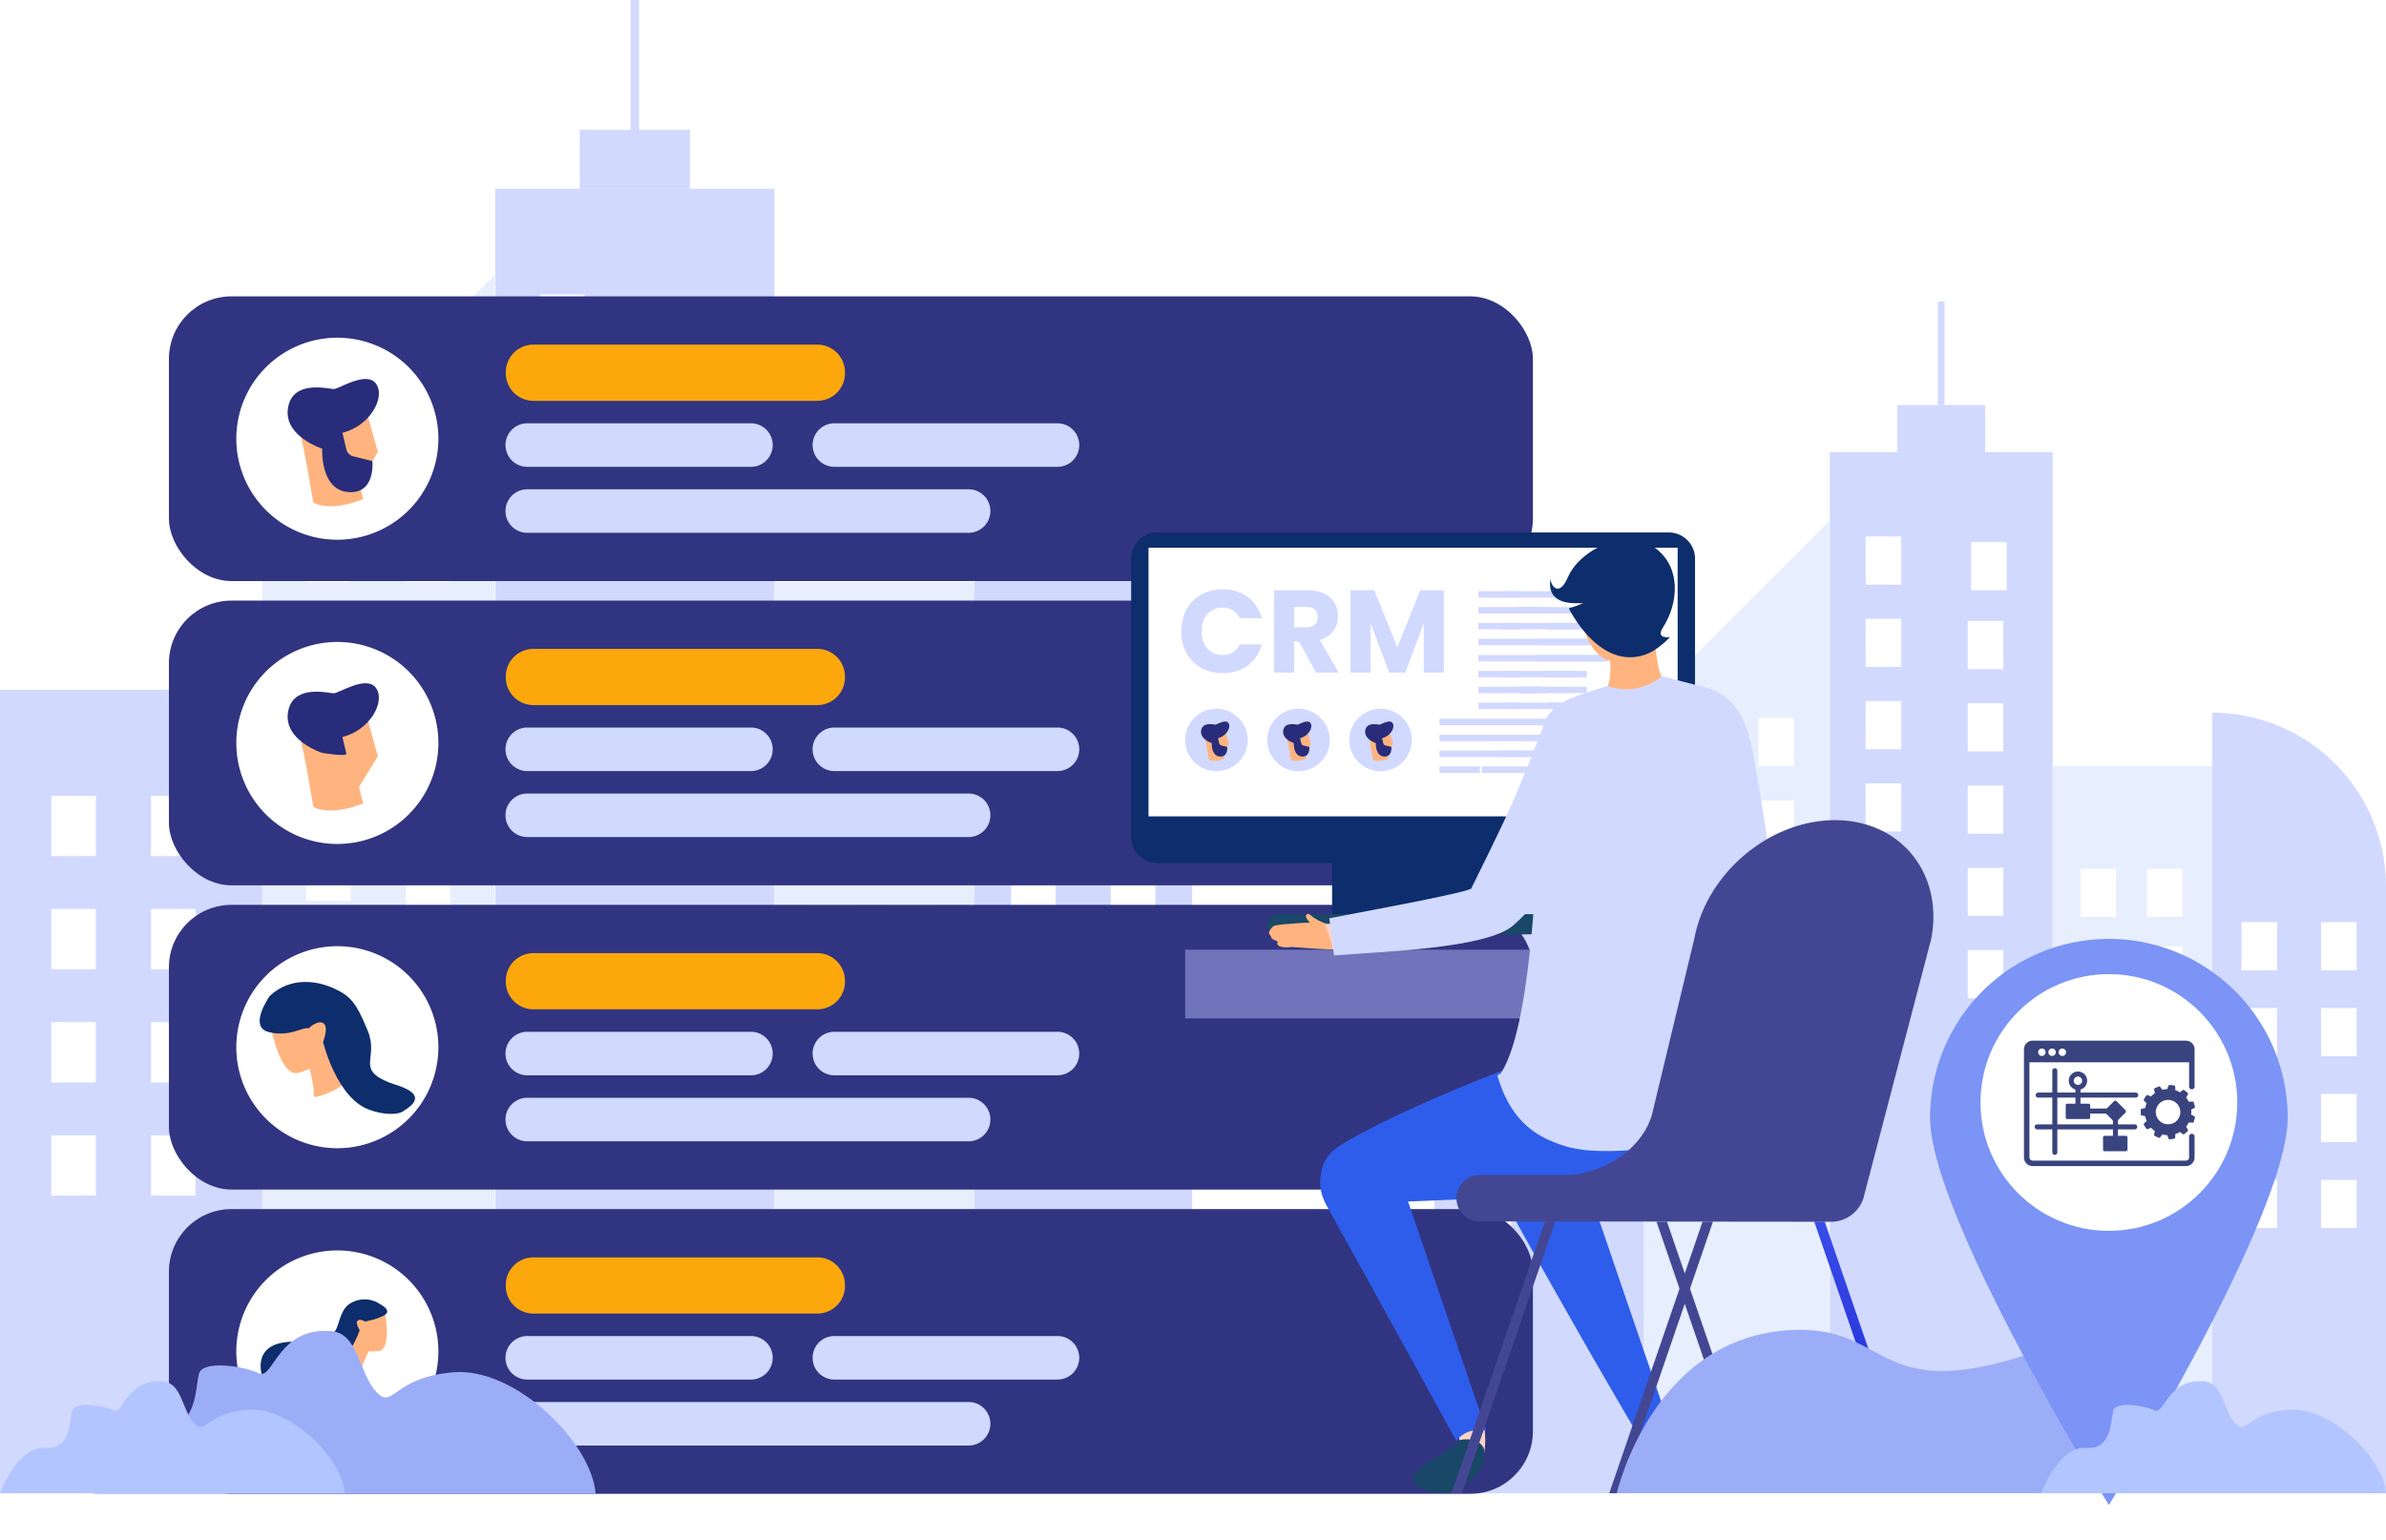 <svg xmlns="http://www.w3.org/2000/svg" xmlns:xlink="http://www.w3.org/1999/xlink" width="610" height="393.857" viewBox="0 0 610 393.857">
  <defs>
    <clipPath id="clip-path">
      <rect id="Rectangle_1034" data-name="Rectangle 1034" width="304.785" height="381.857" fill="none"/>
    </clipPath>
    <clipPath id="clip-path-2">
      <rect id="Rectangle_1034-2" data-name="Rectangle 1034" width="243.247" height="304.758" fill="none"/>
    </clipPath>
    <linearGradient id="linear-gradient" x1="0.997" y1="-0.913" x2="0.274" y2="1.142" gradientUnits="objectBoundingBox">
      <stop offset="0" stop-color="#7b94f5"/>
      <stop offset="0.279" stop-color="#5272fc"/>
      <stop offset="0.727" stop-color="#2632da"/>
      <stop offset="1" stop-color="#0c008d"/>
    </linearGradient>
    <filter id="Path_1051" x="484.439" y="231.095" width="109.428" height="162.762" filterUnits="userSpaceOnUse">
      <feOffset dy="3" input="SourceAlpha"/>
      <feGaussianBlur stdDeviation="3" result="blur"/>
      <feFlood flood-opacity="0.161"/>
      <feComposite operator="in" in2="blur"/>
      <feComposite in="SourceGraphic"/>
    </filter>
  </defs>
  <g id="CRM_-_Algemeen" data-name="CRM - Algemeen" transform="translate(-960 -1081)">
    <g id="Group_1764" data-name="Group 1764" transform="translate(960 1081)">
      <g id="Group_1381" data-name="Group 1381" clip-path="url(#clip-path)">
        <path id="Path_3414" data-name="Path 3414" d="M146.794,403.279H87.454V151.166l59.34-59.34Z" transform="translate(-20.402 -21.422)" fill="#e7eefe"/>
        <rect id="Rectangle_988" data-name="Rectangle 988" width="11.399" height="15.422" transform="translate(78.282 133.432)" fill="#fff"/>
        <rect id="Rectangle_989" data-name="Rectangle 989" width="11.399" height="15.422" transform="translate(103.762 133.432)" fill="#fff"/>
        <path id="Path_3415" data-name="Path 3415" d="M113.5,223.982l-11.4,1.055V209.616l11.4-1.055Z" transform="translate(-23.82 -48.655)" fill="#fff"/>
        <rect id="Rectangle_990" data-name="Rectangle 990" width="11.399" height="15.422" transform="translate(103.762 159.905)" fill="#fff"/>
        <path id="Path_3416" data-name="Path 3416" d="M113.5,259.887l-11.4,1.055V245.52l11.4-1.055Z" transform="translate(-23.82 -57.032)" fill="#fff"/>
        <rect id="Rectangle_991" data-name="Rectangle 991" width="11.399" height="15.422" transform="translate(103.762 187.433)" fill="#fff"/>
        <rect id="Rectangle_992" data-name="Rectangle 992" width="11.399" height="15.422" transform="translate(78.282 214.961)" fill="#fff"/>
        <path id="Path_3417" data-name="Path 3417" d="M146.733,296.846h-11.4V280.369l11.4,1.056Z" transform="translate(-31.572 -65.408)" fill="#fff"/>
        <rect id="Rectangle_993" data-name="Rectangle 993" width="71.41" height="333.58" transform="translate(126.599 48.277)" fill="#d2d9ff"/>
        <rect id="Rectangle_994" data-name="Rectangle 994" width="28.161" height="15.087" transform="translate(148.223 33.19)" fill="#d2d9ff"/>
        <rect id="Rectangle_995" data-name="Rectangle 995" width="2.133" height="33.19" transform="translate(161.237)" fill="#d2d9ff"/>
        <rect id="Rectangle_996" data-name="Rectangle 996" width="11.399" height="15.422" transform="translate(138.1 75.299)" fill="#fff"/>
        <rect id="Rectangle_997" data-name="Rectangle 997" width="11.399" height="15.422" transform="translate(171.891 77.082)" fill="#fff"/>
        <rect id="Rectangle_998" data-name="Rectangle 998" width="11.399" height="15.422" transform="translate(138.1 101.663)" fill="#fff"/>
        <rect id="Rectangle_999" data-name="Rectangle 999" width="11.399" height="15.422" transform="translate(170.807 102.361)" fill="#fff"/>
        <rect id="Rectangle_1000" data-name="Rectangle 1000" width="11.399" height="15.422" transform="translate(138.1 128.027)" fill="#fff"/>
        <rect id="Rectangle_1001" data-name="Rectangle 1001" width="11.399" height="15.422" transform="translate(170.807 128.724)" fill="#fff"/>
        <rect id="Rectangle_1002" data-name="Rectangle 1002" width="11.399" height="15.422" transform="translate(138.1 154.39)" fill="#fff"/>
        <rect id="Rectangle_1003" data-name="Rectangle 1003" width="11.399" height="15.422" transform="translate(170.807 155.087)" fill="#fff"/>
        <rect id="Rectangle_1004" data-name="Rectangle 1004" width="11.399" height="15.422" transform="translate(138.1 180.754)" fill="#fff"/>
        <rect id="Rectangle_1005" data-name="Rectangle 1005" width="11.399" height="15.422" transform="translate(170.807 181.452)" fill="#fff"/>
        <rect id="Rectangle_1006" data-name="Rectangle 1006" width="11.399" height="15.422" transform="translate(138.1 207.117)" fill="#fff"/>
        <rect id="Rectangle_1007" data-name="Rectangle 1007" width="11.399" height="15.422" transform="translate(170.807 207.815)" fill="#fff"/>
        <rect id="Rectangle_1008" data-name="Rectangle 1008" width="51.087" height="233.003" transform="translate(198.008 148.853)" fill="#e7eefe"/>
        <rect id="Rectangle_1009" data-name="Rectangle 1009" width="11.399" height="15.422" transform="translate(206.907 181.765)" fill="#fff"/>
        <rect id="Rectangle_1010" data-name="Rectangle 1010" width="11.399" height="15.422" transform="translate(228.214 181.765)" fill="#fff"/>
        <rect id="Rectangle_1011" data-name="Rectangle 1011" width="11.399" height="15.422" transform="translate(206.907 206.629)" fill="#fff"/>
        <rect id="Rectangle_1012" data-name="Rectangle 1012" width="11.399" height="15.422" transform="translate(228.214 206.629)" fill="#fff"/>
        <rect id="Rectangle_1013" data-name="Rectangle 1013" width="11.399" height="15.422" transform="translate(206.907 231.495)" fill="#fff"/>
        <rect id="Rectangle_1014" data-name="Rectangle 1014" width="11.399" height="15.422" transform="translate(228.214 231.495)" fill="#fff"/>
        <rect id="Rectangle_1015" data-name="Rectangle 1015" width="11.399" height="15.422" transform="translate(206.907 256.36)" fill="#fff"/>
        <rect id="Rectangle_1016" data-name="Rectangle 1016" width="11.399" height="15.422" transform="translate(228.214 256.36)" fill="#fff"/>
        <path id="Path_3418" data-name="Path 3418" d="M380.579,421.947h-55.69v-250.1a55.69,55.69,0,0,1,55.69,55.69Z" transform="translate(-75.794 -40.09)" fill="#d2d9ff"/>
        <rect id="Rectangle_1017" data-name="Rectangle 1017" width="11.399" height="15.422" transform="translate(258.501 198.863)" fill="#fff"/>
        <rect id="Rectangle_1018" data-name="Rectangle 1018" width="11.399" height="15.422" transform="translate(283.981 198.863)" fill="#fff"/>
        <rect id="Rectangle_1019" data-name="Rectangle 1019" width="11.399" height="15.422" transform="translate(258.501 226.391)" fill="#fff"/>
        <rect id="Rectangle_1020" data-name="Rectangle 1020" width="11.399" height="15.422" transform="translate(283.981 226.391)" fill="#fff"/>
        <rect id="Rectangle_1021" data-name="Rectangle 1021" width="11.399" height="15.422" transform="translate(258.501 253.919)" fill="#fff"/>
        <rect id="Rectangle_1022" data-name="Rectangle 1022" width="11.399" height="15.422" transform="translate(283.981 253.919)" fill="#fff"/>
        <rect id="Rectangle_1023" data-name="Rectangle 1023" width="11.399" height="15.422" transform="translate(258.501 281.448)" fill="#fff"/>
        <rect id="Rectangle_1024" data-name="Rectangle 1024" width="11.399" height="15.422" transform="translate(283.981 281.448)" fill="#fff"/>
        <rect id="Rectangle_1025" data-name="Rectangle 1025" width="67.051" height="205.475" transform="translate(0 176.382)" fill="#d2d9ff"/>
        <rect id="Rectangle_1026" data-name="Rectangle 1026" width="11.399" height="15.422" transform="translate(13.112 203.501)" fill="#fff"/>
        <rect id="Rectangle_1027" data-name="Rectangle 1027" width="11.399" height="15.422" transform="translate(38.591 203.501)" fill="#fff"/>
        <rect id="Rectangle_1028" data-name="Rectangle 1028" width="11.399" height="15.422" transform="translate(13.112 232.445)" fill="#fff"/>
        <rect id="Rectangle_1029" data-name="Rectangle 1029" width="11.399" height="15.422" transform="translate(38.591 232.445)" fill="#fff"/>
        <rect id="Rectangle_1030" data-name="Rectangle 1030" width="11.399" height="15.422" transform="translate(13.112 261.389)" fill="#fff"/>
        <rect id="Rectangle_1031" data-name="Rectangle 1031" width="11.399" height="15.422" transform="translate(38.591 261.389)" fill="#fff"/>
        <rect id="Rectangle_1032" data-name="Rectangle 1032" width="11.399" height="15.422" transform="translate(13.112 290.332)" fill="#fff"/>
        <rect id="Rectangle_1033" data-name="Rectangle 1033" width="11.399" height="15.422" transform="translate(38.591 290.332)" fill="#fff"/>
      </g>
    </g>
    <g id="Group_1765" data-name="Group 1765" transform="translate(1326.753 1158.099)">
      <g id="Group_1381-2" data-name="Group 1381" clip-path="url(#clip-path-2)">
        <path id="Path_3414-2" data-name="Path 3414" d="M134.813,340.4H87.454V139.185l47.359-47.359Z" transform="translate(-33.94 -35.637)" fill="#e7eefe"/>
        <rect id="Rectangle_988-2" data-name="Rectangle 988" width="9.097" height="12.308" transform="translate(62.477 106.491)" fill="#fff"/>
        <rect id="Rectangle_989-2" data-name="Rectangle 989" width="9.097" height="12.308" transform="translate(82.812 106.491)" fill="#fff"/>
        <path id="Path_3415-2" data-name="Path 3415" d="M111.2,220.868l-9.1.842V209.4l9.1-.842Z" transform="translate(-39.625 -80.941)" fill="#fff"/>
        <rect id="Rectangle_990-2" data-name="Rectangle 990" width="9.097" height="12.308" transform="translate(82.812 127.62)" fill="#fff"/>
        <path id="Path_3416-2" data-name="Path 3416" d="M111.2,256.773l-9.1.842V245.307l9.1-.842Z" transform="translate(-39.625 -94.875)" fill="#fff"/>
        <rect id="Rectangle_991-2" data-name="Rectangle 991" width="9.097" height="12.308" transform="translate(82.812 149.59)" fill="#fff"/>
        <rect id="Rectangle_992-2" data-name="Rectangle 992" width="9.097" height="12.308" transform="translate(62.477 171.56)" fill="#fff"/>
        <path id="Path_3417-2" data-name="Path 3417" d="M144.431,293.519h-9.1V280.369l9.1.843Z" transform="translate(-52.522 -108.809)" fill="#fff"/>
        <rect id="Rectangle_993-2" data-name="Rectangle 993" width="56.992" height="266.229" transform="translate(101.038 38.529)" fill="#d2d9ff"/>
        <rect id="Rectangle_994-2" data-name="Rectangle 994" width="22.475" height="12.04" transform="translate(118.296 26.489)" fill="#d2d9ff"/>
        <rect id="Rectangle_995-2" data-name="Rectangle 995" width="1.702" height="26.489" transform="translate(128.683)" fill="#d2d9ff"/>
        <rect id="Rectangle_996-2" data-name="Rectangle 996" width="9.097" height="12.308" transform="translate(110.217 60.096)" fill="#fff"/>
        <rect id="Rectangle_997-2" data-name="Rectangle 997" width="9.097" height="12.308" transform="translate(137.186 61.519)" fill="#fff"/>
        <rect id="Rectangle_998-2" data-name="Rectangle 998" width="9.097" height="12.308" transform="translate(110.217 81.137)" fill="#fff"/>
        <rect id="Rectangle_999-2" data-name="Rectangle 999" width="9.097" height="12.308" transform="translate(136.32 81.694)" fill="#fff"/>
        <rect id="Rectangle_1000-2" data-name="Rectangle 1000" width="9.097" height="12.308" transform="translate(110.217 102.177)" fill="#fff"/>
        <rect id="Rectangle_1001-2" data-name="Rectangle 1001" width="9.097" height="12.308" transform="translate(136.32 102.734)" fill="#fff"/>
        <rect id="Rectangle_1002-2" data-name="Rectangle 1002" width="9.097" height="12.308" transform="translate(110.217 123.218)" fill="#fff"/>
        <rect id="Rectangle_1003-2" data-name="Rectangle 1003" width="9.097" height="12.308" transform="translate(136.32 123.775)" fill="#fff"/>
        <rect id="Rectangle_1004-2" data-name="Rectangle 1004" width="9.097" height="12.308" transform="translate(110.217 144.259)" fill="#fff"/>
        <rect id="Rectangle_1005-2" data-name="Rectangle 1005" width="9.097" height="12.308" transform="translate(136.32 144.816)" fill="#fff"/>
        <rect id="Rectangle_1006-2" data-name="Rectangle 1006" width="9.097" height="12.308" transform="translate(110.217 165.299)" fill="#fff"/>
        <rect id="Rectangle_1007-2" data-name="Rectangle 1007" width="9.097" height="12.308" transform="translate(136.32 165.856)" fill="#fff"/>
        <rect id="Rectangle_1008-2" data-name="Rectangle 1008" width="40.773" height="185.959" transform="translate(158.029 118.799)" fill="#e7eefe"/>
        <rect id="Rectangle_1009-2" data-name="Rectangle 1009" width="9.097" height="12.308" transform="translate(165.132 145.066)" fill="#fff"/>
        <rect id="Rectangle_1010-2" data-name="Rectangle 1010" width="9.097" height="12.308" transform="translate(182.136 145.066)" fill="#fff"/>
        <rect id="Rectangle_1011-2" data-name="Rectangle 1011" width="9.097" height="12.308" transform="translate(165.132 164.91)" fill="#fff"/>
        <rect id="Rectangle_1012-2" data-name="Rectangle 1012" width="9.097" height="12.308" transform="translate(182.136 164.91)" fill="#fff"/>
        <rect id="Rectangle_1013-2" data-name="Rectangle 1013" width="9.097" height="12.308" transform="translate(165.132 184.755)" fill="#fff"/>
        <rect id="Rectangle_1014-2" data-name="Rectangle 1014" width="9.097" height="12.308" transform="translate(182.136 184.755)" fill="#fff"/>
        <rect id="Rectangle_1015-2" data-name="Rectangle 1015" width="9.097" height="12.308" transform="translate(165.132 204.599)" fill="#fff"/>
        <rect id="Rectangle_1016-2" data-name="Rectangle 1016" width="9.097" height="12.308" transform="translate(182.136 204.599)" fill="#fff"/>
        <path id="Path_3418-2" data-name="Path 3418" d="M369.335,371.45H324.889v-199.6a44.446,44.446,0,0,1,44.446,44.446Z" transform="translate(-126.087 -66.692)" fill="#d2d9ff"/>
        <rect id="Rectangle_1017-2" data-name="Rectangle 1017" width="9.097" height="12.308" transform="translate(206.309 158.711)" fill="#fff"/>
        <rect id="Rectangle_1018-2" data-name="Rectangle 1018" width="9.097" height="12.308" transform="translate(226.644 158.711)" fill="#fff"/>
        <rect id="Rectangle_1019-2" data-name="Rectangle 1019" width="9.097" height="12.308" transform="translate(206.309 180.682)" fill="#fff"/>
        <rect id="Rectangle_1020-2" data-name="Rectangle 1020" width="9.097" height="12.308" transform="translate(226.644 180.682)" fill="#fff"/>
        <rect id="Rectangle_1021-2" data-name="Rectangle 1021" width="9.097" height="12.308" transform="translate(206.309 202.652)" fill="#fff"/>
        <rect id="Rectangle_1022-2" data-name="Rectangle 1022" width="9.097" height="12.308" transform="translate(226.644 202.652)" fill="#fff"/>
        <rect id="Rectangle_1023-2" data-name="Rectangle 1023" width="9.097" height="12.308" transform="translate(206.309 224.622)" fill="#fff"/>
        <rect id="Rectangle_1024-2" data-name="Rectangle 1024" width="9.097" height="12.308" transform="translate(226.644 224.622)" fill="#fff"/>
        <rect id="Rectangle_1025-2" data-name="Rectangle 1025" width="53.513" height="163.988" transform="translate(0 140.77)" fill="#d2d9ff"/>
        <rect id="Rectangle_1026-2" data-name="Rectangle 1026" width="9.097" height="12.308" transform="translate(10.465 162.413)" fill="#fff"/>
        <rect id="Rectangle_1027-2" data-name="Rectangle 1027" width="9.097" height="12.308" transform="translate(30.8 162.413)" fill="#fff"/>
        <rect id="Rectangle_1028-2" data-name="Rectangle 1028" width="9.097" height="12.308" transform="translate(10.465 185.513)" fill="#fff"/>
        <rect id="Rectangle_1029-2" data-name="Rectangle 1029" width="9.097" height="12.308" transform="translate(30.8 185.513)" fill="#fff"/>
        <rect id="Rectangle_1030-2" data-name="Rectangle 1030" width="9.097" height="12.308" transform="translate(10.465 208.613)" fill="#fff"/>
        <rect id="Rectangle_1031-2" data-name="Rectangle 1031" width="9.097" height="12.308" transform="translate(30.8 208.613)" fill="#fff"/>
        <rect id="Rectangle_1032-2" data-name="Rectangle 1032" width="9.097" height="12.308" transform="translate(10.465 231.712)" fill="#fff"/>
        <rect id="Rectangle_1033-2" data-name="Rectangle 1033" width="9.097" height="12.308" transform="translate(30.8 231.712)" fill="#fff"/>
      </g>
    </g>
    <g id="Group_1762" data-name="Group 1762" transform="translate(43.185 -1424.409)">
      <rect id="Rectangle_1285" data-name="Rectangle 1285" width="348.715" height="72.803" rx="16" transform="translate(960 2659.001)" fill="#313480"/>
      <path id="Path_57305" data-name="Path 57305" d="M71.842,32.288a25.83,25.83,0,1,1-25.83-25.83,25.83,25.83,0,0,1,25.83,25.83" transform="translate(957.049 2663.115)" fill="#fff"/>
      <path id="Path_57314" data-name="Path 57314" d="M250.789,31.328H178.218a7.071,7.071,0,0,1-7.072-7.072v-.232a7.071,7.071,0,0,1,7.072-7.072h72.572a7.072,7.072,0,0,1,7.072,7.072v.232a7.072,7.072,0,0,1-7.072,7.072" transform="translate(874.978 2654.389)" fill="#fca70c"/>
      <path id="Path_57315" data-name="Path 57315" d="M236.169,74.905H179.132a5.565,5.565,0,1,1,0-11.129h57.037a5.565,5.565,0,1,1,0,11.129" transform="translate(872.557 2627.685)" fill="#d2d9ff"/>
      <path id="Path_57316" data-name="Path 57316" d="M291.815,105.582H179.132a5.565,5.565,0,1,1,0-11.129H291.815a5.565,5.565,0,1,1,0,11.129" transform="translate(872.557 2613.881)" fill="#d2d9ff"/>
      <path id="Path_57317" data-name="Path 57317" d="M372.6,74.905H315.564a5.565,5.565,0,0,1,0-11.129H372.6a5.565,5.565,0,1,1,0,11.129" transform="translate(814.493 2627.685)" fill="#d2d9ff"/>
      <g id="Group_1761" data-name="Group 1761" transform="translate(986.716 2676.312)">
        <path id="Path_57318" data-name="Path 57318" d="M825.236,208.12l3.7,13.22-4.845,7.914,1.1,4.106s-7.9,3.51-12.775.92c0,0-2.4-14.857-3.584-18.437Z" transform="translate(-802.228 -198.853)" fill="#ffb47f"/>
        <path id="Path_57319" data-name="Path 57319" d="M10.721,19.832S.378,18.821.01,11.46,9.082,4.57,10.417,4.316s7.351-6.5,10.4-3.5.529,10.871-5.872,13.973l1.867,3.952C17.193,19.54,10.721,19.832,10.721,19.832Z" transform="matrix(0.978, 0.208, -0.208, 0.978, 6.107, 0)" fill="#282c7a"/>
      </g>
    </g>
    <g id="Group_1775" data-name="Group 1775" transform="translate(43.185 -1502.212)">
      <rect id="Rectangle_1285-2" data-name="Rectangle 1285" width="348.715" height="72.803" rx="16" transform="translate(960 2659.001)" fill="#313480"/>
      <path id="Path_57305-2" data-name="Path 57305" d="M71.842,32.288a25.83,25.83,0,1,1-25.83-25.83,25.83,25.83,0,0,1,25.83,25.83" transform="translate(957.049 2663.115)" fill="#fff"/>
      <path id="Path_57314-2" data-name="Path 57314" d="M250.789,31.328H178.218a7.071,7.071,0,0,1-7.072-7.072v-.232a7.071,7.071,0,0,1,7.072-7.072h72.572a7.072,7.072,0,0,1,7.072,7.072v.232a7.072,7.072,0,0,1-7.072,7.072" transform="translate(874.978 2654.389)" fill="#fca70c"/>
      <path id="Path_57315-2" data-name="Path 57315" d="M236.169,74.905H179.132a5.565,5.565,0,1,1,0-11.129h57.037a5.565,5.565,0,1,1,0,11.129" transform="translate(872.557 2627.685)" fill="#d2d9ff"/>
      <path id="Path_57316-2" data-name="Path 57316" d="M291.815,105.582H179.132a5.565,5.565,0,1,1,0-11.129H291.815a5.565,5.565,0,1,1,0,11.129" transform="translate(872.557 2613.881)" fill="#d2d9ff"/>
      <path id="Path_57317-2" data-name="Path 57317" d="M372.6,74.905H315.564a5.565,5.565,0,0,1,0-11.129H372.6a5.565,5.565,0,1,1,0,11.129" transform="translate(814.493 2627.685)" fill="#d2d9ff"/>
      <g id="Group_1761-2" data-name="Group 1761" transform="translate(986.716 2676.312)">
        <path id="Path_57318-2" data-name="Path 57318" d="M825.236,208.12l3.7,13.22-4.845,7.914,1.1,4.106s-7.9,3.51-12.775.92c0,0-2.4-14.857-3.584-18.437Z" transform="translate(-802.228 -198.853)" fill="#ffb47f"/>
        <path id="Path_57319-2" data-name="Path 57319" d="M23.929,20.267s2.66,8.2-4.46,9.055-8.747-9.49-8.747-9.49S.378,18.821.01,11.46,9.082,4.57,10.417,4.316s7.351-6.5,10.4-3.5.529,10.871-5.872,13.973l1.867,3.952A2.379,2.379,0,0,0,18.879,20.1Z" transform="matrix(0.978, 0.208, -0.208, 0.978, 6.107, 0)" fill="#282c7a"/>
      </g>
    </g>
    <g id="Group_1766" data-name="Group 1766" transform="translate(26 -1456.38)">
      <rect id="Rectangle_1285-3" data-name="Rectangle 1285" width="348.715" height="72.803" rx="16" transform="translate(977.185 2768.774)" fill="#313480"/>
      <path id="Path_57305-3" data-name="Path 57305" d="M71.842,32.288a25.83,25.83,0,1,1-25.83-25.83,25.83,25.83,0,0,1,25.83,25.83" transform="translate(974.233 2772.888)" fill="#fff"/>
      <path id="Path_57314-3" data-name="Path 57314" d="M250.789,31.328H178.218a7.071,7.071,0,0,1-7.072-7.072v-.232a7.071,7.071,0,0,1,7.072-7.072h72.572a7.072,7.072,0,0,1,7.072,7.072v.232a7.072,7.072,0,0,1-7.072,7.072" transform="translate(892.162 2764.162)" fill="#fca70c"/>
      <path id="Path_57315-3" data-name="Path 57315" d="M236.169,74.905H179.132a5.565,5.565,0,1,1,0-11.129h57.037a5.565,5.565,0,1,1,0,11.129" transform="translate(889.741 2737.458)" fill="#d2d9ff"/>
      <path id="Path_57316-3" data-name="Path 57316" d="M291.815,105.582H179.132a5.565,5.565,0,1,1,0-11.129H291.815a5.565,5.565,0,1,1,0,11.129" transform="translate(889.741 2723.654)" fill="#d2d9ff"/>
      <path id="Path_57317-3" data-name="Path 57317" d="M372.6,74.905H315.564a5.565,5.565,0,0,1,0-11.129H372.6a5.565,5.565,0,1,1,0,11.129" transform="translate(831.677 2737.458)" fill="#d2d9ff"/>
      <g id="Group_1763" data-name="Group 1763" transform="translate(10.119 1.599)">
        <path id="Path_57320" data-name="Path 57320" d="M1288.63,58.636s2.435,11.721,6.7,10.667,9.49-4.63,9.411-7.5-.071-5.937-3.2-7.817-8.168-.348-8.817.289S1288.63,58.636,1288.63,58.636Z" transform="translate(-295.273 2740.852)" fill="#ffb47f"/>
        <path id="Path_57321" data-name="Path 57321" d="M1317.97,86.4s2.19,6.2,2.107,10.074a.445.445,0,0,0,.555.443c1.561-.4,5.834-1.685,7.835-4.208l-4.645-9.18Z" transform="translate(-315.955 2719.391)" fill="#ffb47f"/>
        <path id="Path_57322" data-name="Path 57322" d="M1280.752,32.778s-5.6,7.841-.313,9.23,8.682-1.354,10.26-.947c0,0,2.231-2.21,3.733-1.307s-.056,4.8-.056,4.8S1297.9,59.288,1306.546,62c3.256,1.2,7.274,1.344,8.7,0,7.026-4.356-1.993-6.281-3.852-7.027-8.814-3.507-2.664-6.143-5.61-13.316s-4.353-8.811-8.575-10.768S1286.138,27.749,1280.752,32.778Z" transform="translate(-287.9 2757.682)" fill="#0d2d6c"/>
      </g>
    </g>
    <path id="Path_57350" data-name="Path 57350" d="M39.279,276.95H0v17.562H183.147V276.95Z" transform="translate(1263 1046.92)" fill="#7174ba"/>
    <g id="Group_1767" data-name="Group 1767" transform="translate(26 -1461.38)">
      <rect id="Rectangle_1285-4" data-name="Rectangle 1285" width="348.715" height="72.803" rx="16" transform="translate(977.185 2851.577)" fill="#313480"/>
      <path id="Path_57305-4" data-name="Path 57305" d="M71.842,32.288a25.83,25.83,0,1,1-25.83-25.83,25.83,25.83,0,0,1,25.83,25.83" transform="translate(974.233 2855.69)" fill="#fff"/>
      <path id="Path_57314-4" data-name="Path 57314" d="M250.789,31.328H178.218a7.071,7.071,0,0,1-7.072-7.072v-.232a7.071,7.071,0,0,1,7.072-7.072h72.572a7.072,7.072,0,0,1,7.072,7.072v.232a7.072,7.072,0,0,1-7.072,7.072" transform="translate(892.162 2846.965)" fill="#fca70c"/>
      <path id="Path_57315-4" data-name="Path 57315" d="M236.169,74.905H179.132a5.565,5.565,0,1,1,0-11.129h57.037a5.565,5.565,0,1,1,0,11.129" transform="translate(889.741 2820.261)" fill="#d2d9ff"/>
      <path id="Path_57316-4" data-name="Path 57316" d="M291.815,105.582H179.132a5.565,5.565,0,1,1,0-11.129H291.815a5.565,5.565,0,1,1,0,11.129" transform="translate(889.741 2806.457)" fill="#d2d9ff"/>
      <path id="Path_57317-4" data-name="Path 57317" d="M372.6,74.905H315.564a5.565,5.565,0,0,1,0-11.129H372.6a5.565,5.565,0,1,1,0,11.129" transform="translate(831.677 2820.261)" fill="#d2d9ff"/>
      <g id="Group_378" data-name="Group 378" transform="matrix(0.956, -0.292, 0.292, 0.956, 975.218, 2887.158)">
        <path id="Path_656" data-name="Path 656" d="M11.7,3.536s-1.055,8.758-4.258,8.252S.187,8.979.067,6.87-.253,2.5,1.926.93,7.9.164,8.418.589,11.7,3.536,11.7,3.536Z" transform="translate(45.605 5.153)" fill="#ffb47f"/>
        <path id="Path_657" data-name="Path 657" d="M10.275,4.311S5.94,8.643,4.82,11.656c0,0-4.075-3.1-4.82-6.368L6.871,0Z" transform="translate(40.638 11.565)" fill="#ffb47f"/>
        <path id="Path_658" data-name="Path 658" d="M34.257,2.654s2.755,2.6.011,3.061-4.1.005-4.915.138c0,0-1.031-1.225-1.834-.836s-.193,2.438-.193,2.438-4.365,6.433-9.241,6.328c-5.321-.113-5.648,13.566-15.316,6.289C-.6,17.539-3.83-.116,12,5.965c3.784,1.454,8.424.938,9.675-.5S24.285,1.189,26.518.393A6.979,6.979,0,0,1,34.257,2.654Z" transform="translate(22.575 2.918)" fill="#0d2d6c"/>
      </g>
    </g>
    <g id="Group_232" data-name="Group 232" transform="translate(1249.189 1217.162)">
      <g id="XMLID_26_" transform="translate(51.373 81.681)">
        <g id="Group_214" data-name="Group 214">
          <rect id="Rectangle_225" data-name="Rectangle 225" width="40.644" height="18.577" fill="#0d2d6c"/>
        </g>
      </g>
      <g id="XMLID_25_" transform="translate(0 0)">
        <g id="Group_215" data-name="Group 215">
          <path id="Path_436" data-name="Path 436" d="M316.159,4.8H185.378a6.709,6.709,0,0,0-6.688,6.692V82.659a6.708,6.708,0,0,0,6.688,6.688H316.159a6.712,6.712,0,0,0,6.692-6.688V11.492A6.715,6.715,0,0,0,316.159,4.8Z" transform="translate(-178.69 -4.8)" fill="#0d2d6c" fill-rule="evenodd"/>
        </g>
      </g>
      <g id="XMLID_24_" transform="translate(4.438 3.901)">
        <g id="Group_216" data-name="Group 216">
          <rect id="Rectangle_226" data-name="Rectangle 226" width="135.279" height="68.701" fill="#fff"/>
        </g>
      </g>
      <g id="XMLID_23_" transform="translate(34.9 97.607)">
        <g id="Group_217" data-name="Group 217">
          <path id="Path_437" data-name="Path 437" d="M339.695,263.25H273.687a2.587,2.587,0,1,0,0,5.174h66.008a2.587,2.587,0,0,0,0-5.174Z" transform="translate(-271.1 -263.25)" fill="#194767" fill-rule="evenodd"/>
        </g>
      </g>
      <g id="Group_1493" data-name="Group 1493" transform="translate(88.796 15.021)">
        <g id="XMLID_22_" transform="translate(0 0)">
          <g id="Group_218" data-name="Group 218">
            <rect id="Rectangle_227" data-name="Rectangle 227" width="10.329" height="1.643" fill="#d2d9ff"/>
          </g>
        </g>
        <g id="XMLID_21_" transform="translate(0 4.064)">
          <g id="Group_219" data-name="Group 219">
            <rect id="Rectangle_228" data-name="Rectangle 228" width="15.937" height="1.643" fill="#d2d9ff"/>
          </g>
        </g>
        <g id="XMLID_20_" transform="translate(6.953 0)">
          <g id="Group_220" data-name="Group 220">
            <rect id="Rectangle_229" data-name="Rectangle 229" width="15.122" height="1.643" fill="#d2d9ff"/>
          </g>
        </g>
        <g id="XMLID_19_" transform="translate(18.02 0)">
          <g id="Group_221" data-name="Group 221">
            <rect id="Rectangle_230" data-name="Rectangle 230" width="7.95" height="1.643" fill="#d2d9ff"/>
          </g>
        </g>
        <g id="XMLID_18_" transform="translate(9.986 4.064)">
          <g id="Group_222" data-name="Group 222" transform="translate(0)">
            <rect id="Rectangle_231" data-name="Rectangle 231" width="17.712" height="1.643" fill="#d2d9ff"/>
          </g>
        </g>
        <g id="XMLID_17_" transform="translate(0 8.112)">
          <g id="Group_223" data-name="Group 223">
            <rect id="Rectangle_232" data-name="Rectangle 232" width="10.329" height="1.643" fill="#d2d9ff"/>
          </g>
        </g>
        <g id="XMLID_5_" transform="translate(0 12.176)">
          <g id="Group_224" data-name="Group 224">
            <rect id="Rectangle_233" data-name="Rectangle 233" width="32.445" height="1.643" fill="#d2d9ff"/>
          </g>
        </g>
        <g id="XMLID_4_" transform="translate(5.873 8.112)">
          <g id="Group_225" data-name="Group 225">
            <rect id="Rectangle_234" data-name="Rectangle 234" width="19.665" height="1.643" fill="#d2d9ff"/>
          </g>
        </g>
        <g id="XMLID_3_" transform="translate(17.381 8.112)">
          <g id="Group_226" data-name="Group 226" transform="translate(0)">
            <rect id="Rectangle_235" data-name="Rectangle 235" width="10.318" height="1.643" fill="#d2d9ff"/>
          </g>
        </g>
        <g id="XMLID_2_" transform="translate(14.918 12.176)">
          <g id="Group_227" data-name="Group 227">
            <rect id="Rectangle_236" data-name="Rectangle 236" width="18.196" height="1.643" fill="#d2d9ff"/>
          </g>
        </g>
        <g id="XMLID_1_" transform="translate(10.593 4.064)">
          <g id="Group_228" data-name="Group 228">
            <rect id="Rectangle_237" data-name="Rectangle 237" width="7.534" height="1.643" fill="#d2d9ff"/>
          </g>
        </g>
      </g>
      <g id="Group_1495" data-name="Group 1495" transform="translate(78.826 47.664)">
        <g id="XMLID_22_2" data-name="XMLID_22_" transform="translate(0 12.176)">
          <g id="Group_218-2" data-name="Group 218">
            <rect id="Rectangle_227-2" data-name="Rectangle 227" width="10.329" height="1.643" fill="#d2d9ff"/>
          </g>
        </g>
        <g id="XMLID_21_2" data-name="XMLID_21_" transform="translate(0 8.112)">
          <g id="Group_219-2" data-name="Group 219">
            <rect id="Rectangle_228-2" data-name="Rectangle 228" width="15.937" height="1.643" fill="#d2d9ff"/>
          </g>
        </g>
        <g id="XMLID_20_2" data-name="XMLID_20_" transform="translate(10.806 12.176)">
          <g id="Group_220-2" data-name="Group 220">
            <rect id="Rectangle_229-2" data-name="Rectangle 229" width="15.122" height="1.643" fill="#d2d9ff"/>
          </g>
        </g>
        <g id="XMLID_19_2" data-name="XMLID_19_" transform="translate(25.159 12.176)">
          <g id="Group_221-2" data-name="Group 221">
            <rect id="Rectangle_230-2" data-name="Rectangle 230" width="7.95" height="1.643" fill="#d2d9ff"/>
          </g>
        </g>
        <g id="XMLID_18_2" data-name="XMLID_18_" transform="translate(16.45 8.112)">
          <g id="Group_222-2" data-name="Group 222" transform="translate(0)">
            <rect id="Rectangle_231-2" data-name="Rectangle 231" width="17.712" height="1.643" fill="#d2d9ff"/>
          </g>
        </g>
        <g id="XMLID_17_2" data-name="XMLID_17_" transform="translate(0 4.064)">
          <g id="Group_223-2" data-name="Group 223">
            <rect id="Rectangle_232-2" data-name="Rectangle 232" width="10.329" height="1.643" fill="#d2d9ff"/>
          </g>
        </g>
        <g id="XMLID_5_2" data-name="XMLID_5_" transform="translate(0 0)">
          <g id="Group_224-2" data-name="Group 224">
            <rect id="Rectangle_233-2" data-name="Rectangle 233" width="42.415" height="1.643" fill="#d2d9ff"/>
          </g>
        </g>
        <g id="XMLID_4_2" data-name="XMLID_4_" transform="translate(10.226 4.064)">
          <g id="Group_225-2" data-name="Group 225" transform="translate(0)">
            <rect id="Rectangle_234-2" data-name="Rectangle 234" width="19.665" height="1.643" fill="#d2d9ff"/>
          </g>
        </g>
        <g id="XMLID_3_2" data-name="XMLID_3_" transform="translate(24.982 4.064)">
          <g id="Group_226-2" data-name="Group 226" transform="translate(0)">
            <rect id="Rectangle_235-2" data-name="Rectangle 235" width="10.318" height="1.643" fill="#d2d9ff"/>
          </g>
        </g>
        <g id="XMLID_2_2" data-name="XMLID_2_" transform="translate(24.888 0)">
          <g id="Group_227-2" data-name="Group 227">
            <rect id="Rectangle_236-2" data-name="Rectangle 236" width="18.196" height="1.643" fill="#d2d9ff"/>
          </g>
        </g>
        <g id="XMLID_1_2" data-name="XMLID_1_" transform="translate(14.722 8.112)">
          <g id="Group_228-2" data-name="Group 228">
            <rect id="Rectangle_237-2" data-name="Rectangle 237" width="7.534" height="1.643" fill="#d2d9ff"/>
          </g>
        </g>
      </g>
      <g id="Group_1494" data-name="Group 1494" transform="translate(88.796 31.343)">
        <g id="XMLID_22_3" data-name="XMLID_22_" transform="translate(0 12.176)">
          <g id="Group_218-3" data-name="Group 218">
            <rect id="Rectangle_227-3" data-name="Rectangle 227" width="10.329" height="1.643" fill="#d2d9ff"/>
          </g>
        </g>
        <g id="XMLID_21_3" data-name="XMLID_21_" transform="translate(0 8.112)">
          <g id="Group_219-3" data-name="Group 219">
            <rect id="Rectangle_228-3" data-name="Rectangle 228" width="15.937" height="1.643" fill="#d2d9ff"/>
          </g>
        </g>
        <g id="XMLID_20_3" data-name="XMLID_20_" transform="translate(6.953 12.176)">
          <g id="Group_220-3" data-name="Group 220">
            <rect id="Rectangle_229-3" data-name="Rectangle 229" width="15.122" height="1.643" fill="#d2d9ff"/>
          </g>
        </g>
        <g id="XMLID_19_3" data-name="XMLID_19_" transform="translate(18.02 12.176)">
          <g id="Group_221-3" data-name="Group 221">
            <rect id="Rectangle_230-3" data-name="Rectangle 230" width="7.95" height="1.643" fill="#d2d9ff"/>
          </g>
        </g>
        <g id="XMLID_18_3" data-name="XMLID_18_" transform="translate(9.986 8.112)">
          <g id="Group_222-3" data-name="Group 222" transform="translate(0)">
            <rect id="Rectangle_231-3" data-name="Rectangle 231" width="17.712" height="1.643" fill="#d2d9ff"/>
          </g>
        </g>
        <g id="XMLID_17_3" data-name="XMLID_17_" transform="translate(0 4.064)">
          <g id="Group_223-3" data-name="Group 223">
            <rect id="Rectangle_232-3" data-name="Rectangle 232" width="10.329" height="1.643" fill="#d2d9ff"/>
          </g>
        </g>
        <g id="XMLID_5_3" data-name="XMLID_5_" transform="translate(0 0)">
          <g id="Group_224-3" data-name="Group 224">
            <rect id="Rectangle_233-3" data-name="Rectangle 233" width="32.445" height="1.643" fill="#d2d9ff"/>
          </g>
        </g>
        <g id="XMLID_4_3" data-name="XMLID_4_" transform="translate(5.873 4.064)">
          <g id="Group_225-3" data-name="Group 225" transform="translate(0)">
            <rect id="Rectangle_234-3" data-name="Rectangle 234" width="19.665" height="1.643" fill="#d2d9ff"/>
          </g>
        </g>
        <g id="XMLID_3_3" data-name="XMLID_3_" transform="translate(17.381 4.064)">
          <g id="Group_226-3" data-name="Group 226" transform="translate(0)">
            <rect id="Rectangle_235-3" data-name="Rectangle 235" width="10.318" height="1.643" fill="#d2d9ff"/>
          </g>
        </g>
        <g id="XMLID_2_3" data-name="XMLID_2_" transform="translate(14.918 0)">
          <g id="Group_227-3" data-name="Group 227">
            <rect id="Rectangle_236-3" data-name="Rectangle 236" width="18.196" height="1.643" fill="#d2d9ff"/>
          </g>
        </g>
        <g id="XMLID_1_3" data-name="XMLID_1_" transform="translate(10.593 8.112)">
          <g id="Group_228-3" data-name="Group 228">
            <rect id="Rectangle_237-3" data-name="Rectangle 237" width="7.534" height="1.643" fill="#d2d9ff"/>
          </g>
        </g>
      </g>
    </g>
    <g id="Group_746" data-name="Group 746" transform="translate(1284.431 1208.04)">
      <g id="Group_235" data-name="Group 235" transform="translate(0 11)">
        <g id="Group_234" data-name="Group 234" transform="translate(39.658 42.985)">
          <path id="Path_444" data-name="Path 444" d="M389.127,258.143c-.253.566,1.953,2.16,2.564,2.217,1.514-.31,1.329-1.19,2.787-1.276a13.061,13.061,0,0,1-3.8-1C390.048,257.762,389.44,257.233,389.127,258.143Z" transform="translate(-389.107 -203.32)" fill="#fcd2c5"/>
          <path id="Path_445" data-name="Path 445" d="M525.356,113.9c-4.366,5.714-13.2,27.177-19.389,36.641-7.595,11.609,3.218,12.761,6.651,9.989,9.045-7.3,30.39-31.641,27.093-36.72C538.284,121.608,526.149,112.866,525.356,113.9Z" transform="translate(-460.186 -113.816)" fill="#fcd2c5"/>
        </g>
        <path id="Path_446" data-name="Path 446" d="M412.986,319.814c-10.514.514-65.7,20.258-88.112,33.718-9.536,5.725-5.57,15.937,4.917,15.3,30.338-1.839,70.5-.71,88.343-13.49C446.508,335.026,418.595,319.538,412.986,319.814Z" transform="translate(-306.107 -199.029)" fill="#2d5dea"/>
        <path id="Path_447" data-name="Path 447" d="M411.47,601a13.378,13.378,0,0,1,.665,4.113,8.517,8.517,0,0,0,6.179,2.036,20.693,20.693,0,0,0,.14-6.511C418.068,600.663,414.216,598.469,411.47,601Z" transform="translate(-363.367 -373.264)" fill="#fcd2c5"/>
        <path id="Path_448" data-name="Path 448" d="M320.361,424.758c18.233,32.872,33.212,60.3,33.212,60.3,1.152-2.115,4.77-3.554,7.644-2.73,0,0-10.582-30.9-21.247-62.2C332.937,399.489,312.921,411.348,320.361,424.758Z" transform="translate(-305.651 -254.519)" fill="#2d5dea"/>
        <path id="Path_449" data-name="Path 449" d="M393.1,609.281a6.118,6.118,0,0,1-1.178,1.344c-1.911,1.839-10.559,5.684-10.858,8.547-.151,1.443,2.753,3.059,5.223,3.414s4.657.442,6.061-.2c1.756-.8,5.261-4.626,5.948-5.408,1.707-1.934,1.088-5.48,1.088-5.48C397.95,608.076,393.1,609.281,393.1,609.281Z" transform="translate(-344.438 -379.05)" fill="#194767"/>
        <path id="Path_450" data-name="Path 450" d="M395.2,618.124c-2.489,1.734-10.507,4.551-10.76,6.96-.125,1.216,2.319,2.576,4.4,2.874s3.92.374,5.106-.17c1.477-.676,4.5-3.845,5.012-4.555C401.77,619.344,397.619,616.44,395.2,618.124Z" transform="translate(-346.544 -384.377)" fill="#194767"/>
        <path id="Path_451" data-name="Path 451" d="M537.45,601.084c.672,3.686,1.749,7.289,1.749,7.289.083.181,5.389-1.726,7.508-3.864,0,0-1.628-2.515-2.8-4.853C541.162,597.13,537.835,601.114,537.45,601.084Z" transform="translate(-441.769 -372.665)" fill="#fcd2c5"/>
        <path id="Path_452" data-name="Path 452" d="M449.841,437.678c18.234,32.872,31.754,55.535,31.754,55.535a6.964,6.964,0,0,1,7.474-2.848s-8.954-26.017-19.62-57.318C462.417,412.409,442.4,424.268,449.841,437.678Z" transform="translate(-386.231 -262.559)" fill="#2d5dea"/>
        <path id="Path_453" data-name="Path 453" d="M548.839,610.635l-.057-.053a5,5,0,0,0-5.2-1.19c-.026.008-.049.019-.072.027a3.455,3.455,0,0,0-2.077,3.493,9.11,9.11,0,0,0,1.027,4.075c.623.835,4.2,4.6,5.948,5.408,1.409.646,3.6.559,6.062.2s5.37-1.971,5.223-3.414C559.4,616.319,550.75,612.474,548.839,610.635Z" transform="translate(-444.241 -379.063)" fill="#194767"/>
        <path id="Path_454" data-name="Path 454" d="M550.2,618.125c-2.413-1.684-6.564,1.22-3.754,5.113.514.71,3.531,3.879,5.012,4.555,1.186.54,3.025.468,5.106.17s4.524-1.658,4.4-2.874C560.71,622.679,552.689,619.862,550.2,618.125Z" transform="translate(-446.784 -384.377)" fill="#194767"/>
        <path id="Path_455" data-name="Path 455" d="M504.1,315.255c-12.149,1.537-24.231,3.24-36.5,3.509a74.206,74.206,0,0,1-21.546-2.515c.034,11.364-2.277,13.1-7.357,16.164,3.6,12.482,10.786,15.956,17.021,17.992,16.417,5.363,57.484-6.926,58.651-7.013a275.043,275.043,0,0,0-2.051-29.341C509.651,314.545,506.906,314.9,504.1,315.255Z" transform="translate(-380.313 -195.444)" fill="#d2d9ff"/>
        <path id="Path_456" data-name="Path 456" d="M525.244,53.37c-.85.627-9.645,5.544-12.164,5.17.023.7,1.737,8.067.121,12.04.71,3.686,10.933,3.682,13.732-2.576C525.758,66.229,524.757,56.773,525.244,53.37Z" transform="translate(-426.602 -33.213)" fill="#ffb47f"/>
        <path id="Path_457" data-name="Path 457" d="M503.9,20.962c-4.634-.3-9.113.786-10.125,5.163-.363,1.567.351,15.7,7.9,17.826,3.191.9,9.306-4.577,9.547-8.293,0,0,.332-5.068.336-5.117C511.887,25.611,508.877,21.291,503.9,20.962Z" transform="translate(-414.544 -13.016)" fill="#ffb47f"/>
        <path id="Path_458" data-name="Path 458" d="M492.291,94.851c-2.613-.619-10.374-2.73-10.374-2.73s-1.522,2.126-6.247,3.135a13.031,13.031,0,0,1-7.485-.563s-8.962,2.749-10.59,3.7c-6.315,3.69-6.345,6.348-6.756,15.027-.193,4.045-.279,66.185-10.1,80.476.325.574,3.867,9.056,11.976,11.2l1.987-17.58,1.8,18.388c19,4.075,33.555-3.441,48.82-5.771l1.465-23.068,4.392,22.241c1.473-.185,2.81-.325,3.977-.412-.2-35.236-9.955-88.177-10.386-89.778C502.952,102.321,500.135,96.712,492.291,94.851Z" transform="translate(-381.583 -57.329)" fill="#d2d9ff"/>
        <path id="Path_459" data-name="Path 459" d="M501.56,2.344C494.313-3.336,482.1,2.166,478.9,9.6c-2.391,5.54-4.619,1.692-4.388.223-.718,3.682.835,6.87,7.95,6.337,1.5-.113-3.308,1.371-3.308,1.371s7.6,15.756,19.34,11.9c3.49-1.148,6.526-4.558,6.526-4.558s-3.8.631-1.8-2.47C507.112,16.382,507.958,7.359,501.56,2.344Z" transform="translate(-402.499 0.002)" fill="#0d2d6c"/>
        <path id="Path_460" data-name="Path 460" d="M299.708,255.889c-.363-.057-.729-.106-1.1-.147a13.086,13.086,0,0,1-3.5-1.786c-.555-.446-1.035-1.091-1.533-.268-.223.306.359,1.171.982,1.843-1.994.03-5.332.332-5.589.355a22.7,22.7,0,0,0-3.531.438,3.457,3.457,0,0,0-1.318,1.6,1.043,1.043,0,0,0,.521,1.046c-.351.82,1.843,1.292,1.711,1.473-.533.74.321,1.7,3.512,1.329.193-.019,8.21.631,10.786.631A32.1,32.1,0,0,0,299.708,255.889Zm-1.125-.151c-.1-.011-.2-.019-.306-.03C298.371,255.711,298.473,255.723,298.582,255.738Z" transform="translate(-284.099 -157.632)" fill="#ffb47f"/>
        <path id="Path_461" data-name="Path 461" d="M364.918,235.334a4.625,4.625,0,0,0-1.454.264c-7.281,2.727-33.623,7.685-41.664,9.321a25.861,25.861,0,0,1,2.032,6.239C337,248.2,370.1,246.97,370.45,241.588,370.775,236.656,367.357,235.247,364.918,235.334Z" transform="translate(-307.562 -146.454)" fill="#fcd2c5"/>
        <path id="Path_462" data-name="Path 462" d="M441.92,132.853c-4.124,5.892-12.044,27.705-17.837,37.423-7.1,11.919,3.746,12.618,7.062,9.706,8.732-7.678,29.038-32.887,25.53-37.823C455.157,140.013,442.668,131.784,441.92,132.853Z" transform="translate(-369.745 -82.619)" fill="#fcd2c5"/>
        <path id="Path_463" data-name="Path 463" d="M380.195,122.21c-2.587,6.881-5.057,13.222-8.29,20.658-3.252,7.478-10.374,21.614-10.733,22.4-3.025,1.443-31.588,6.6-36.252,7.549l1.2,9.51c11.538-1,39.209-1.669,45.931-7.784,7.108-6.284,30.009-31.788,27.143-39.511C396.347,127.339,380.4,121.662,380.195,122.21Z" transform="translate(-309.503 -76.032)" fill="#d2d9ff"/>
      </g>
      <g id="Group_236" data-name="Group 236" transform="translate(46.653 82.688)">
        <path id="Path_464" data-name="Path 464" d="M653.21,461.7l23.857,69.449h2.674L655.884,461.7Z" transform="translate(-560.464 -359.021)" fill="url(#linear-gradient)"/>
        <path id="Path_465" data-name="Path 465" d="M546.42,461.7l23.857,69.449h2.674L549.094,461.7Z" transform="translate(-494.004 -359.021)" fill="#434793"/>
        <path id="Path_466" data-name="Path 466" d="M518.627,191.988c-.057-.026-.113-.049-.17-.072-.359-.155-.725-.3-1.1-.434-.159-.06-.321-.117-.483-.174-.181-.064-.363-.128-.548-.185-.317-.1-.642-.2-.967-.291l-.419-.113c-.366-.094-.736-.189-1.11-.268l-.227-.045c-.389-.079-.782-.155-1.178-.219l-.143-.023c-.442-.068-.891-.125-1.341-.174-.06-.008-.117-.011-.177-.019-.461-.045-.925-.083-1.4-.11-.034,0-.068,0-.106,0-.491-.023-.986-.038-1.488-.038-16.73,0-32.834,13.562-35.965,30.292L461.336,263.6c-1.843,9.831-12.614,16.957-22.618,16.957H416.934a5.946,5.946,0,0,0-5.944,5.944v.038a5.923,5.923,0,0,0,5.937,5.922l1.469-.023,88.362.091a8.7,8.7,0,0,0,8.546-7.051L532.393,220.1C534.78,207.362,528.941,196.459,518.627,191.988Z" transform="translate(-409.721 -189.82)" fill="#434793"/>
        <path id="Path_467" data-name="Path 467" d="M407.63,531.149h2.67L434.157,461.7h-2.67Z" transform="translate(-407.63 -359.021)" fill="#434793"/>
        <path id="Path_468" data-name="Path 468" d="M514.42,531.149h2.67L540.947,461.7h-2.67Z" transform="translate(-474.089 -359.021)" fill="#434793"/>
      </g>
    </g>
    <path id="Path_57325" data-name="Path 57325" d="M128.243,1028.575H0s6.584-17.644,16.59-16.854,9.217-10.535,10.271-13.957,11.585-1.843,15.271,0,4.741-11.849,18.433-10.8c7.109.549,7.109,10.8,11.585,15.536S76.1,998.817,91.9,997.5,127.189,1015.407,128.243,1028.575Z" transform="translate(984.047 434.426)" fill="#9cadf8"/>
    <path id="Path_57351" data-name="Path 57351" d="M1993.559,1387.387H1843.27s9.406-41.785,47.056-41.785c22.807,0,20.092,19.549,60.646,5.37C1968.512,1344.839,1992.325,1371.956,1993.559,1387.387Z" transform="translate(-469.92 75.469)" fill="#9cadf8"/>
    <g id="Group_1808" data-name="Group 1808" transform="translate(8 660.025)">
      <g id="Group_1768" data-name="Group 1768" transform="translate(1445.439 658.069)">
        <g transform="matrix(1, 0, 0, 1, -493.44, -237.09)" filter="url(#Path_1051)">
          <path id="Path_1051-2" data-name="Path 1051" d="M1989.164,459.107c0,25.247-45.714,99.048-45.714,99.048s-45.714-73.8-45.714-99.048a45.714,45.714,0,1,1,91.428,0Z" transform="translate(-1404.3 -176.3)" fill="#7b94f5"/>
        </g>
        <ellipse id="Ellipse_111" data-name="Ellipse 111" cx="32.82" cy="32.821" rx="32.82" ry="32.821" transform="translate(12.894 12.015)" fill="#fff"/>
      </g>
      <g id="Group_1805" data-name="Group 1805" transform="translate(1465.884 687.101)">
        <path id="Path_780" data-name="Path 780" d="M37,14.17H78.363V9.89H37Zm3.447-1.625a.951.951,0,1,1,.951-.951.951.951,0,0,1-.951.951m2.616,0a.951.951,0,1,1,.951-.951.951.951,0,0,1-.951.951m2.615,0a.951.951,0,1,1,.951-.951.95.95,0,0,1-.951.951" transform="translate(-32.311 -8.637)" fill="#39447e"/>
        <path id="Path_781" data-name="Path 781" d="M276.523,96.244c-.011-.214-.019-.428-.038-.644a10.661,10.661,0,0,0,1-.544,7.242,7.242,0,0,0-.442-1.52,10.55,10.55,0,0,0-1.144.08,5.383,5.383,0,0,0-.321-.561c-.112-.186-.252-.35-.379-.525a10.109,10.109,0,0,0,.542-.994,7.154,7.154,0,0,0-1.194-1.037,9.758,9.758,0,0,0-.92.682,4.74,4.74,0,0,0-.573-.3,5.851,5.851,0,0,0-.607-.237,8.869,8.869,0,0,0-.085-1.129,6.717,6.717,0,0,0-1.569-.224,8.962,8.962,0,0,0-.4,1.063,4.555,4.555,0,0,0-.645.058,4.094,4.094,0,0,0-.641.124,9.583,9.583,0,0,0-.684-.91,6.914,6.914,0,0,0-1.443.659,9.111,9.111,0,0,0,.238,1.106c-.171.134-.354.25-.511.4a4.88,4.88,0,0,0-.466.449,10.923,10.923,0,0,0-1.073-.4,7.256,7.256,0,0,0-.855,1.328,9.8,9.8,0,0,0,.8.8c-.074.2-.158.4-.215.611a6.439,6.439,0,0,0-.147.629,11.081,11.081,0,0,0-1.118.247,7.411,7.411,0,0,0,0,1.573,10.4,10.4,0,0,0,1.118.245,6.135,6.135,0,0,0,.147.631c.058.207.142.408.215.611a9.783,9.783,0,0,0-.8.8,7.28,7.28,0,0,0,.854,1.329,11.14,11.14,0,0,0,1.073-.4,5.041,5.041,0,0,0,.466.449,6.253,6.253,0,0,0,.511.4,9.111,9.111,0,0,0-.238,1.106,6.88,6.88,0,0,0,1.443.659,9.273,9.273,0,0,0,.684-.91,4.622,4.622,0,0,0,.641.125,4.552,4.552,0,0,0,.645.056,9.175,9.175,0,0,0,.4,1.065,6.689,6.689,0,0,0,1.571-.224,9.347,9.347,0,0,0,.082-1.128,5.584,5.584,0,0,0,.607-.238,4.4,4.4,0,0,0,.573-.3,9.633,9.633,0,0,0,.92.681,7.033,7.033,0,0,0,1.194-1.034,10.383,10.383,0,0,0-.542-.994c.127-.175.267-.337.379-.526a5.355,5.355,0,0,0,.321-.561,10.882,10.882,0,0,0,1.144.081,7.134,7.134,0,0,0,.442-1.518,10.39,10.39,0,0,0-1-.545c.02-.221.028-.435.038-.649m-6.382,3.08a3.088,3.088,0,0,1-1.6-.726,3.1,3.1,0,0,1,0-4.708,3.1,3.1,0,0,1,1.6-.726,3.112,3.112,0,0,1,1.748,5.912,3.072,3.072,0,0,1-1.748.248" transform="translate(-230.184 -77.974)" fill="#39447e"/>
        <path id="Path_782" data-name="Path 782" d="M69.5,32.068H30.3a2.212,2.212,0,0,1-2.21-2.21V2.212A2.213,2.213,0,0,1,30.3,0H69.5a2.212,2.212,0,0,1,2.21,2.21V11.75a.7.7,0,1,1-1.4,0V2.212A.809.809,0,0,0,69.5,1.4H30.3a.809.809,0,0,0-.809.809V29.859a.81.81,0,0,0,.809.809H69.5a.81.81,0,0,0,.809-.809V24.512a.7.7,0,0,1,1.4,0v5.347a2.212,2.212,0,0,1-2.21,2.209" transform="translate(-24.53 0)" fill="#39447e"/>
        <line id="Line_1" data-name="Line 1" x1="5.808" transform="translate(19.07 17.995)" fill="none" stroke="#39447e" stroke-linecap="round" stroke-linejoin="round" stroke-miterlimit="10" stroke-width="1.286"/>
        <line id="Line_2" data-name="Line 2" y2="5.808" transform="translate(17.361 12.158)" fill="none" stroke="#39447e" stroke-linecap="round" stroke-linejoin="round" stroke-miterlimit="10" stroke-width="1.286"/>
        <line id="Line_3" data-name="Line 3" y2="5.807" transform="translate(26.945 19.393)" fill="none" stroke="#39447e" stroke-linecap="round" stroke-linejoin="round" stroke-miterlimit="10" stroke-width="1.286"/>
        <line id="Line_4" data-name="Line 4" x1="24.949" transform="translate(7.186 13.917)" fill="none" stroke="#39447e" stroke-linecap="round" stroke-linejoin="round" stroke-miterlimit="10" stroke-width="1.286"/>
        <line id="Line_5" data-name="Line 5" y1="20.881" transform="translate(11.447 7.676)" fill="none" stroke="#39447e" stroke-linecap="round" stroke-linejoin="round" stroke-miterlimit="10" stroke-width="1.286"/>
        <line id="Line_6" data-name="Line 6" x1="24.949" transform="translate(6.93 22.04)" fill="none" stroke="#39447e" stroke-linecap="round" stroke-linejoin="round" stroke-miterlimit="10" stroke-width="1.286"/>
        <path id="Path_783" data-name="Path 783" d="M126.927,69.048a1.708,1.708,0,1,1-1.708-1.708A1.709,1.709,0,0,1,126.927,69.048Z" transform="translate(-107.857 -58.806)" fill="none" stroke="#39447e" stroke-miterlimit="10" stroke-width="1.286"/>
        <path id="Path_784" data-name="Path 784" d="M193.137,126.472l-2.253-2.253a.476.476,0,0,1,0-.672l2.253-2.253a.476.476,0,0,1,.672,0l2.253,2.253a.476.476,0,0,1,0,.672l-2.253,2.253a.473.473,0,0,1-.672,0" transform="translate(-166.571 -105.8)" fill="#39447e"/>
        <path id="Path_785" data-name="Path 785" d="M118.6,130.755a.369.369,0,0,1-.368.368h-5.509a.368.368,0,0,1-.366-.368v-3.187a.368.368,0,0,1,.366-.368h5.509a.369.369,0,0,1,.368.368Z" transform="translate(-98.12 -111.079)" fill="#39447e"/>
        <path id="Path_786" data-name="Path 786" d="M193.884,195.585a.369.369,0,0,1-.368.368h-5.509a.369.369,0,0,1-.368-.368V192.4a.369.369,0,0,1,.368-.368h5.509a.369.369,0,0,1,.368.368Z" transform="translate(-163.859 -167.693)" fill="#39447e"/>
        <rect id="Rectangle_348" data-name="Rectangle 348" width="50.538" height="32.068" fill="none"/>
      </g>
    </g>
    <path id="Path_57352" data-name="Path 57352" d="M88.168,1015.555H0s4.527-12.13,11.406-11.588,6.336-7.243,7.061-9.6,7.964-1.267,10.5,0,3.259-8.146,12.673-7.422c4.887.377,4.887,7.422,7.964,10.681s2.717-2.534,13.58-3.441S87.443,1006.5,88.168,1015.555Z" transform="translate(1481.832 447.301)" fill="#b3c5ff"/>
    <path id="Path_57324" data-name="Path 57324" d="M88.168,1015.555H0s4.527-12.13,11.406-11.588,6.336-7.243,7.061-9.6,7.964-1.267,10.5,0,3.259-8.146,12.673-7.422c4.887.377,4.887,7.422,7.964,10.681s2.717-2.534,13.58-3.441S87.443,1006.5,88.168,1015.555Z" transform="translate(960 447.302)" fill="#b3c5ff"/>
    <g id="Group_1815" data-name="Group 1815" transform="translate(-2.431 33.417)">
      <path id="Path_57353" data-name="Path 57353" d="M36.163,14.448a7.99,7.99,0,1,1-7.99-7.99,7.99,7.99,0,0,1,7.99,7.99" transform="translate(1245.248 1222.372)" fill="#d2d9ff"/>
      <g id="Group_1809" data-name="Group 1809" transform="translate(1268.364 1230.914)">
        <path id="Path_57318-3" data-name="Path 57318" d="M813.9,208.12l1.144,4.089-1.5,2.448.34,1.27s-2.445,1.086-3.952.285c0,0-.742-4.6-1.109-5.7Z" transform="translate(-806.788 -205.254)" fill="#ffb47f"/>
        <path id="Path_57319-3" data-name="Path 57319" d="M7.4,6.269s.823,2.536-1.38,2.8S3.316,6.134,3.316,6.134.117,5.822,0,3.545s2.806-2.131,3.219-2.21S5.5-.676,6.439.251,6.6,3.614,4.623,4.574L5.2,5.8a.736.736,0,0,0,.64.42Z" transform="matrix(0.978, 0.208, -0.208, 0.978, 1.889, 0)" fill="#282c7a"/>
      </g>
    </g>
    <g id="Group_1814" data-name="Group 1814" transform="translate(18.55 33.417)">
      <path id="Path_57353-2" data-name="Path 57353" d="M36.163,14.448a7.99,7.99,0,1,1-7.99-7.99,7.99,7.99,0,0,1,7.99,7.99" transform="translate(1245.248 1222.372)" fill="#d2d9ff"/>
      <g id="Group_1809-2" data-name="Group 1809" transform="translate(1268.364 1230.914)">
        <path id="Path_57318-4" data-name="Path 57318" d="M813.9,208.12l1.144,4.089-1.5,2.448.34,1.27s-2.445,1.086-3.952.285c0,0-.742-4.6-1.109-5.7Z" transform="translate(-806.788 -205.254)" fill="#ffb47f"/>
        <path id="Path_57319-4" data-name="Path 57319" d="M7.4,6.269s.823,2.536-1.38,2.8S3.316,6.134,3.316,6.134.117,5.822,0,3.545s2.806-2.131,3.219-2.21S5.5-.676,6.439.251,6.6,3.614,4.623,4.574L5.2,5.8a.736.736,0,0,0,.64.42Z" transform="matrix(0.978, 0.208, -0.208, 0.978, 1.889, 0)" fill="#282c7a"/>
      </g>
    </g>
    <g id="Group_1813" data-name="Group 1813" transform="translate(39.53 33.417)">
      <path id="Path_57353-3" data-name="Path 57353" d="M36.163,14.448a7.99,7.99,0,1,1-7.99-7.99,7.99,7.99,0,0,1,7.99,7.99" transform="translate(1245.248 1222.372)" fill="#d2d9ff"/>
      <g id="Group_1809-3" data-name="Group 1809" transform="translate(1268.364 1230.914)">
        <path id="Path_57318-5" data-name="Path 57318" d="M813.9,208.12l1.144,4.089-1.5,2.448.34,1.27s-2.445,1.086-3.952.285c0,0-.742-4.6-1.109-5.7Z" transform="translate(-806.788 -205.254)" fill="#ffb47f"/>
        <path id="Path_57319-5" data-name="Path 57319" d="M7.4,6.269s.823,2.536-1.38,2.8S3.316,6.134,3.316,6.134.117,5.822,0,3.545s2.806-2.131,3.219-2.21S5.5-.676,6.439.251,6.6,3.614,4.623,4.574L5.2,5.8a.736.736,0,0,0,.64.42Z" transform="matrix(0.978, 0.208, -0.208, 0.978, 1.889, 0)" fill="#282c7a"/>
      </g>
    </g>
    <path id="Path_58588" data-name="Path 58588" d="M.99-10.56C.99-4.26,5.37.15,11.58.15c5.01,0,8.79-2.79,9.99-7.35H15.93a4.64,4.64,0,0,1-4.41,2.7c-3.15,0-5.31-2.34-5.31-6.06s2.16-6.06,5.31-6.06a4.64,4.64,0,0,1,4.41,2.7h5.64c-1.2-4.56-4.98-7.38-9.99-7.38C5.37-21.3.99-16.86.99-10.56Zm34.86-3.66c0,1.65-.9,2.64-2.82,2.64H29.85V-16.8h3.18C34.95-16.8,35.85-15.78,35.85-14.22ZM24.72-21.06V0h5.13V-7.95h1.23L35.46,0h5.79L36.39-8.34a6.13,6.13,0,0,0,4.68-6.09c0-3.66-2.58-6.63-7.74-6.63ZM44.28,0h5.13V-12.66L54.15,0h4.14L63-12.63V0h5.13V-21.06H62.1L56.25-6.48,50.34-21.06H44.28Z" transform="translate(1261 1253)" fill="#d2d9ff"/>
  </g>
</svg>
